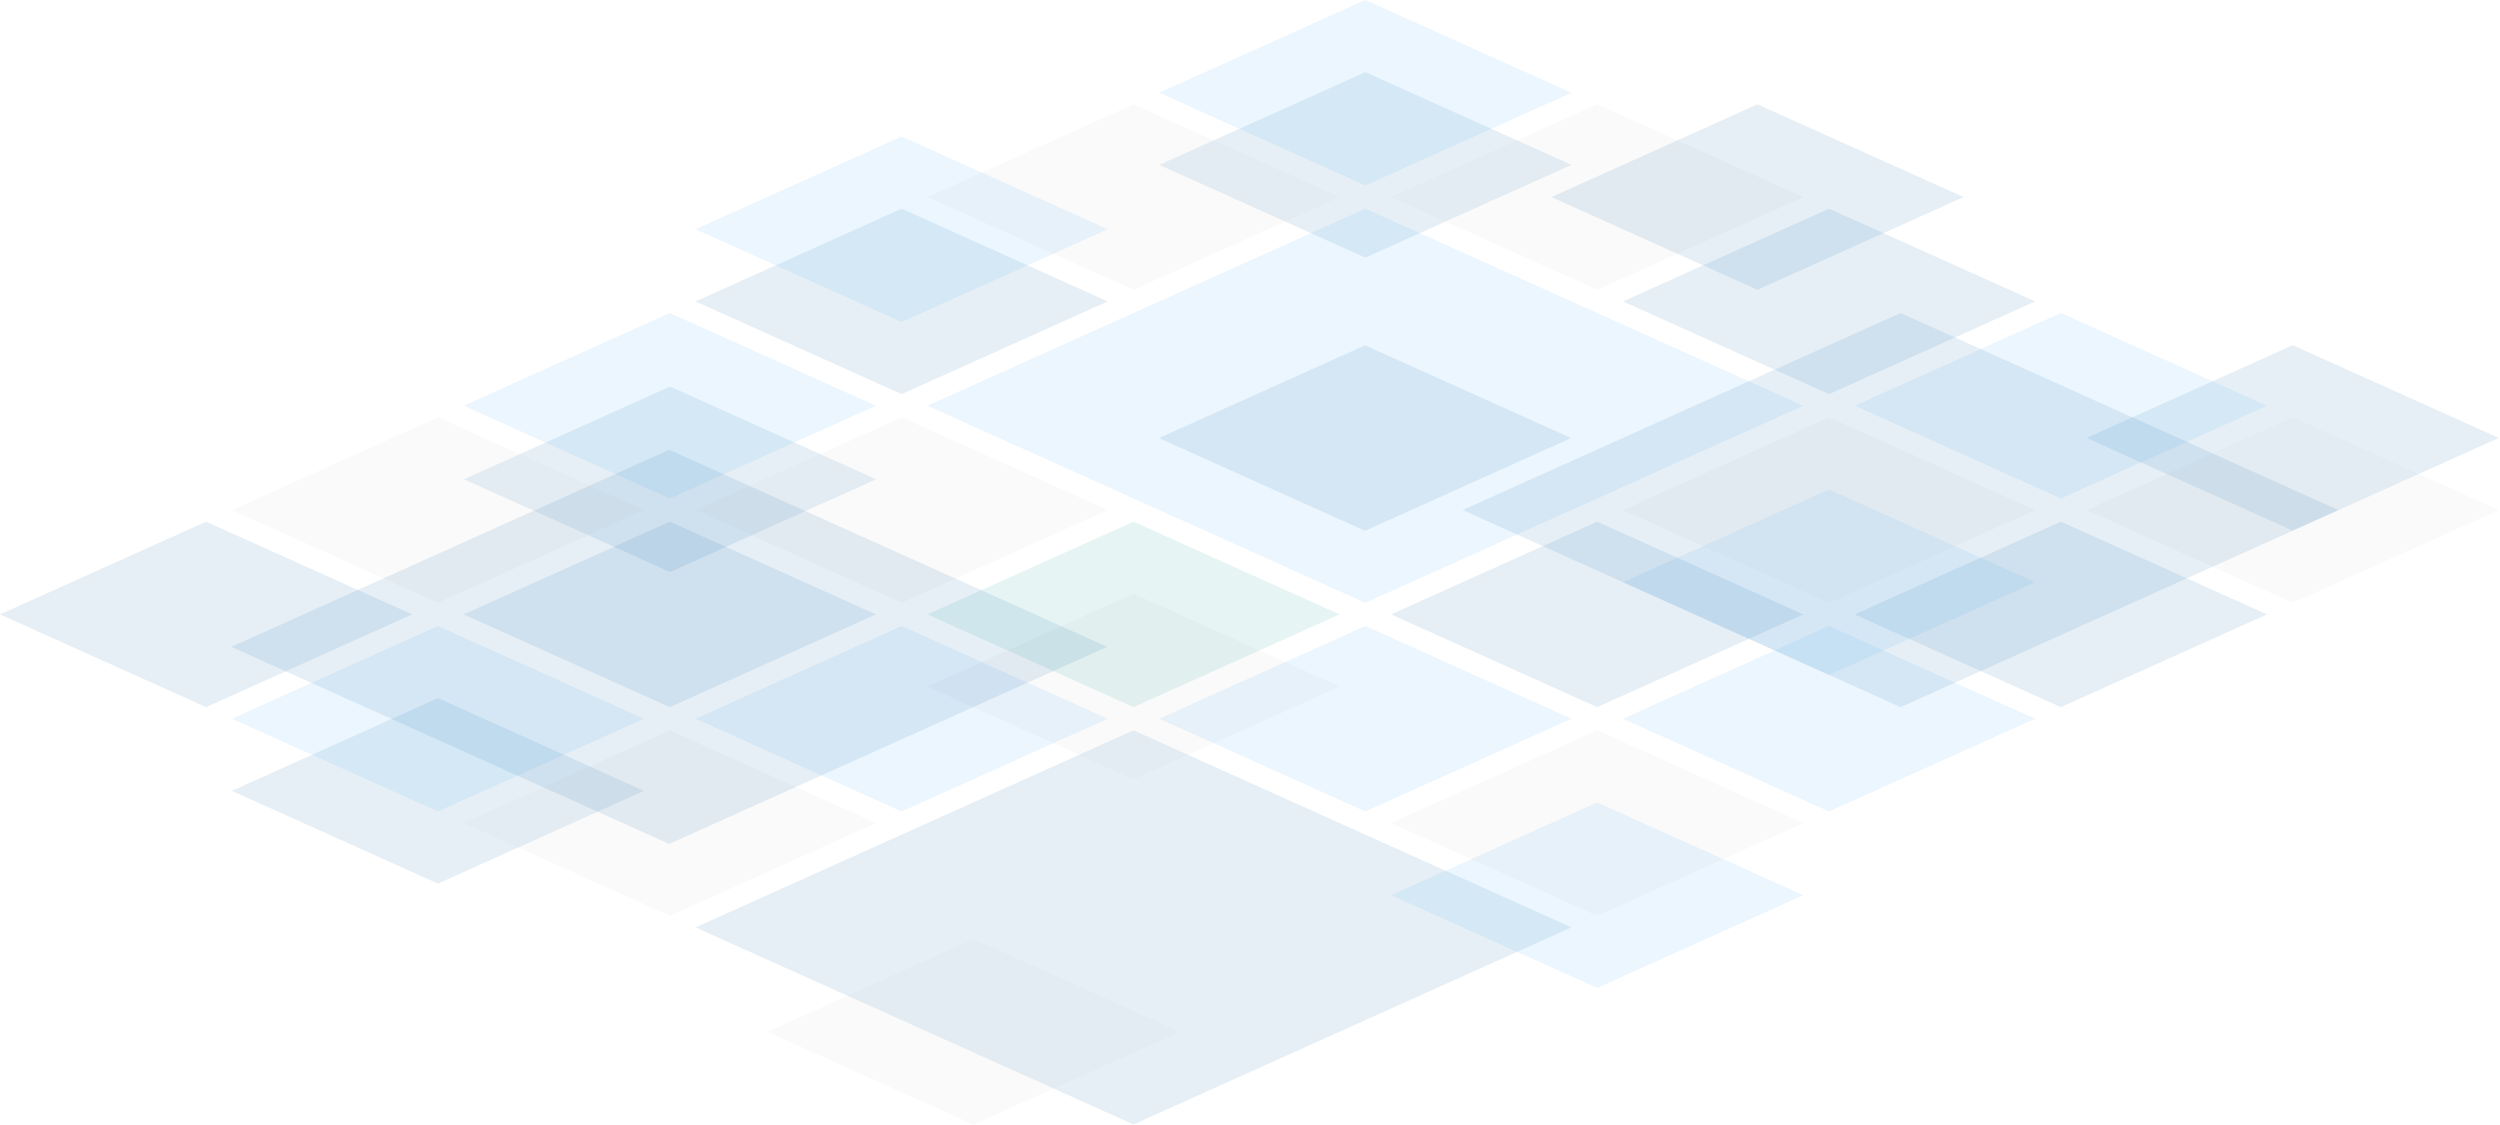 <svg id="レイヤー_1" data-name="レイヤー 1" xmlns="http://www.w3.org/2000/svg" width="1544" height="695" viewBox="0 0 1544 695"><polygon points="700.04 694.47 970.5 572.76 700.04 451.05 429.57 572.76 700.04 694.47" style="fill:#025fa0;opacity:0.1"/><polygon points="843.23 159.1 970.5 101.82 843.23 44.55 715.95 101.82 843.23 159.1" style="fill:#025fa0;opacity:0.1"/><polygon points="843.23 114.55 970.5 57.28 843.23 0 715.95 57.28 843.23 114.55" style="fill:#3fa9f5;opacity:0.1"/><polygon points="700.04 178.99 827.32 121.71 700.03 64.44 572.76 121.71 700.04 178.99" style="fill:#ccc;opacity:0.1"/><polygon points="556.85 243.42 684.13 186.15 556.85 128.87 429.57 186.15 556.85 243.42" style="fill:#025fa0;opacity:0.1"/><polygon points="413.83 353.28 541.11 296 413.83 238.73 286.56 296 413.83 353.28" style="fill:#025fa0;opacity:0.1"/><polygon points="413.66 307.86 540.94 250.58 413.66 193.31 286.38 250.58 413.66 307.86" style="fill:#3fa9f5;opacity:0.1"/><polygon points="270.47 372.29 397.75 315.02 270.47 257.74 143.19 315.02 270.47 372.29" style="fill:#ccc;opacity:0.1"/><polygon points="127.28 436.73 254.56 379.45 127.28 322.18 0 379.45 127.28 436.73" style="fill:#025fa0;opacity:0.1"/><polygon points="986.41 178.99 1113.69 121.71 986.41 64.44 859.13 121.71 986.41 178.99" style="fill:#ccc;opacity:0.1"/><polygon points="556.85 372.29 684.13 315.02 556.85 257.74 429.57 315.02 556.85 372.29" style="fill:#ccc;opacity:0.1"/><polygon points="413.66 436.73 540.94 379.45 413.66 322.18 286.38 379.45 413.66 436.73" style="fill:#025fa0;opacity:0.1"/><polygon points="270.47 545.71 397.75 488.43 270.47 431.16 143.19 488.43 270.47 545.71" style="fill:#025fa0;opacity:0.1"/><polygon points="270.47 501.16 397.75 443.89 270.47 386.61 143.19 443.89 270.47 501.16" style="fill:#3fa9f5;opacity:0.1"/><polygon points="1415.98 327.74 1543.26 270.47 1415.98 213.19 1288.7 270.47 1415.98 327.74" style="fill:#025fa0;opacity:0.1"/><polygon points="1415.98 372.29 1543.26 315.02 1415.98 257.74 1288.7 315.02 1415.98 372.29" style="fill:#ccc;opacity:0.1"/><polygon points="1272.79 436.73 1400.07 379.45 1272.79 322.18 1145.51 379.45 1272.79 436.73" style="fill:#025fa0;opacity:0.1"/><polygon points="1129.6 501.16 1256.88 443.89 1129.6 386.61 1002.32 443.89 1129.6 501.16" style="fill:#3fa9f5;opacity:0.1"/><polygon points="986.41 565.6 1113.69 508.32 986.41 451.05 859.13 508.32 986.41 565.6" style="fill:#ccc;opacity:0.1"/><polygon points="986.41 610.14 1113.69 552.87 986.41 495.59 859.13 552.87 986.41 610.14" style="fill:#3fa9f5;opacity:0.1"/><polygon points="601.2 694.54 728.48 637.26 601.2 579.99 473.92 637.26 601.2 694.54" style="fill:#ccc;opacity:0.1"/><polygon points="1129.6 243.42 1256.88 186.15 1129.6 128.87 1002.32 186.15 1129.6 243.42" style="fill:#025fa0;opacity:0.1"/><polygon points="700.04 481.27 827.32 424 700.04 366.72 572.76 424 700.04 481.27" style="fill:#ccc;opacity:0.1"/><polygon points="700.04 436.73 827.32 379.45 700.04 322.18 572.76 379.45 700.04 436.73" style="fill:#009c91;opacity:0.1"/><polygon points="556.85 501.16 684.13 443.89 556.85 386.61 429.57 443.89 556.85 501.16" style="fill:#3fa9f5;opacity:0.1"/><polygon points="413.66 565.6 540.94 508.32 413.66 451.05 286.38 508.32 413.66 565.6" style="fill:#ccc;opacity:0.1"/><polygon points="1272.79 307.86 1400.07 250.58 1272.79 193.31 1145.51 250.58 1272.79 307.86" style="fill:#3fa9f5;opacity:0.1"/><polygon points="1129.6 416.84 1256.88 359.56 1129.6 302.29 1002.32 359.56 1129.6 416.84" style="fill:#3fa9f5;opacity:0.1"/><polygon points="1129.6 372.29 1256.88 315.02 1129.6 257.74 1002.32 315.02 1129.6 372.29" style="fill:#ccc;opacity:0.1"/><polygon points="986.41 436.73 1113.69 379.45 986.41 322.18 859.13 379.45 986.41 436.73" style="fill:#025fa0;opacity:0.1"/><polygon points="843.23 501.16 970.5 443.89 843.23 386.61 715.95 443.89 843.23 501.16" style="fill:#3fa9f5;opacity:0.1"/><polygon points="843.23 372.29 1113.69 250.58 843.23 128.87 572.76 250.58 843.23 372.29" style="fill:#3fa9f5;opacity:0.1"/><polygon points="413.3 521.21 683.77 399.5 413.3 277.79 142.84 399.5 413.3 521.21" style="fill:#025fa0;opacity:0.1"/><polygon points="1173.8 436.73 1444.27 315.02 1173.8 193.31 903.33 315.02 1173.8 436.73" style="fill:#025fa0;opacity:0.1"/><polygon points="843.05 327.82 970.33 270.55 843.05 213.27 715.77 270.55 843.05 327.82" style="fill:#025fa0;opacity:0.1"/><polygon points="556.85 198.87 684.13 141.6 556.85 84.32 429.57 141.6 556.85 198.87" style="fill:#3fa9f5;opacity:0.1"/><polygon points="1085.41 178.99 1212.69 121.71 1085.41 64.44 958.13 121.71 1085.41 178.99" style="fill:#025fa0;opacity:0.1"/></svg>